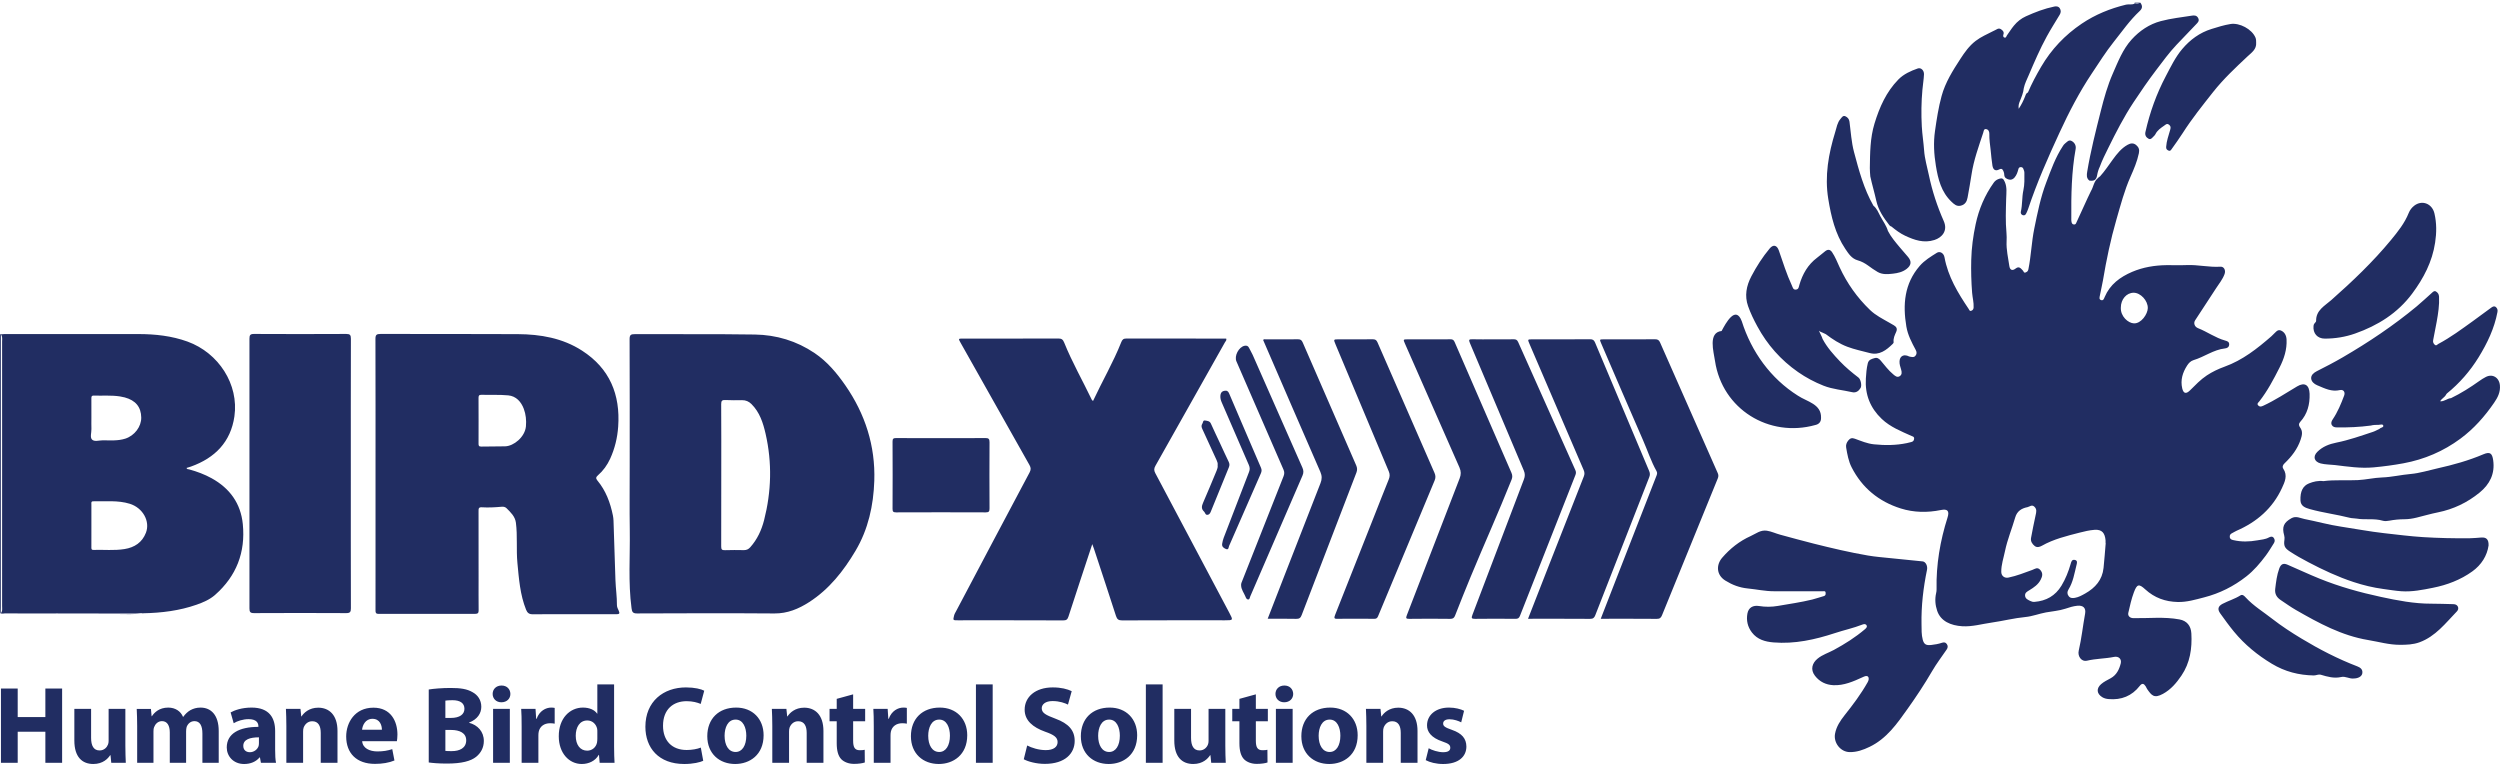 <?xml version="1.0" encoding="UTF-8"?>
<!DOCTYPE svg PUBLIC "-//W3C//DTD SVG 1.1//EN" "http://www.w3.org/Graphics/SVG/1.1/DTD/svg11.dtd">
<!-- Creator: CorelDRAW X7 -->
<svg xmlns="http://www.w3.org/2000/svg" xml:space="preserve" width="150px" height="46px" version="1.1" style="shape-rendering:geometricPrecision; text-rendering:geometricPrecision; image-rendering:optimizeQuality; fill-rule:evenodd; clip-rule:evenodd"
viewBox="0 0 150000 45680"
 xmlns:xlink="http://www.w3.org/1999/xlink">
 <defs>
  <style type="text/css">
   <![CDATA[
    .fil0 {fill:#212D62}
   ]]>
  </style>
 </defs>
 <g id="Layer_x0020_1">
  <path class="fil0" d="M121677 5386c226,-532 499,-1039 790,-1538 616,-1053 1433,-1910 2439,-2589 813,-548 1707,-910 2659,-1141 174,-42 355,28 517,-66 87,-68 202,14 289,-52l49 0c133,178 143,332 -38,501 -592,552 -1053,1218 -1554,1847 -480,603 -890,1257 -1318,1898 -752,1126 -1373,2326 -1938,3550 -694,1501 -1363,3015 -1887,4588 -28,84 -66,164 -104,245 -40,85 -93,156 -205,125 -105,-30 -145,-124 -126,-208 100,-424 61,-863 152,-1286 76,-350 64,-703 61,-1056 0,-84 -36,-172 -70,-252 -28,-62 -91,-91 -162,-84 -74,6 -110,47 -129,121 -46,179 -102,351 -227,500 -98,115 -219,157 -340,123 -122,-34 -260,-87 -278,-263 -5,-61 -8,-131 -31,-187 -47,-114 -87,-256 -272,-157 -216,115 -363,39 -408,-229 -50,-299 -71,-603 -104,-905 -37,-334 -90,-667 -82,-1005 3,-133 -54,-253 -187,-279 -150,-30 -150,127 -178,212 -273,829 -575,1650 -705,2520 -68,457 -153,912 -234,1368 -43,245 -152,435 -419,495 -238,53 -387,-86 -540,-231 -624,-588 -812,-1364 -944,-2165 -113,-695 -155,-1384 -52,-2092 101,-705 207,-1409 395,-2093 222,-814 671,-1527 1127,-2228 258,-397 531,-784 918,-1080 324,-249 695,-403 1051,-588 71,-38 148,-66 216,-109 95,-59 184,-55 269,10 93,69 175,148 134,282 -27,83 -41,170 57,205 99,35 110,-79 147,-129 141,-194 266,-400 421,-587 200,-244 439,-432 720,-559 549,-248 1110,-465 1703,-586 123,-25 248,-16 326,102 84,127 75,259 -2,388 -260,434 -533,861 -775,1304 -410,749 -746,1534 -1081,2318 -110,258 -241,508 -299,785 -27,276 -134,528 -237,782 -54,133 -98,267 -69,457 170,-254 284,-489 381,-734 37,-96 61,-205 174,-248zm6694 -5386c-82,94 -193,33 -289,52 0,-17 -1,-34 -2,-52l291 0zm-20649 35314c-420,0 -840,-2 -1261,1 -539,4 -1064,-115 -1595,-167 -497,-49 -931,-215 -1344,-472 -552,-343 -555,-948 -194,-1369 478,-555 1042,-1002 1716,-1305 312,-141 588,-377 965,-320 280,42 534,169 804,240 672,180 1341,369 2016,537 1074,269 2153,525 3245,712 463,79 935,114 1403,163 628,66 1257,122 1884,190 182,20 306,276 260,501 -221,1077 -351,2166 -330,3266 6,310 -9,628 74,933 78,289 216,348 513,314 218,-25 428,-60 633,-130 119,-39 218,-40 298,75 80,116 64,222 -12,332 -294,431 -612,848 -873,1298 -456,785 -958,1540 -1483,2277 -624,879 -1246,1770 -2267,2261 -382,184 -766,322 -1195,315 -545,-9 -975,-555 -878,-1097 79,-437 319,-791 579,-1120 502,-631 983,-1271 1379,-1975 67,-118 96,-251 21,-334 -74,-81 -204,-21 -312,28 -563,258 -1136,514 -1770,483 -432,-22 -813,-195 -1098,-561 -298,-385 -160,-774 155,-1031 291,-239 653,-347 978,-523 659,-357 1291,-756 1863,-1242 67,-59 149,-131 103,-224 -50,-103 -152,-96 -253,-56 -538,212 -1105,331 -1653,513 -1194,392 -2414,663 -3685,558 -497,-42 -966,-170 -1293,-597 -259,-338 -345,-724 -270,-1137 67,-361 341,-507 696,-450 373,60 752,60 1128,-5 690,-120 1385,-217 2066,-384 233,-58 460,-141 692,-205 121,-32 116,-116 109,-207 -8,-115 -99,-84 -165,-84 -549,-2 -1099,-2 -1649,-2zm34524 -9940c-671,90 -1345,119 -2020,111 -130,-3 -248,-22 -315,-139 -68,-119 -20,-237 49,-339 300,-445 503,-935 689,-1433 76,-203 -35,-379 -255,-329 -491,114 -894,-92 -1313,-269 -14,-7 -30,-12 -45,-18 -192,-79 -354,-226 -366,-416 -12,-197 156,-338 339,-431 525,-265 1047,-535 1556,-832 1555,-906 3047,-1904 4434,-3054 308,-256 599,-535 901,-801 71,-62 149,-156 251,-99 111,64 184,161 192,312 26,510 -52,1009 -141,1507 -65,368 -140,736 -212,1104 -23,114 14,206 100,280 91,79 148,-19 210,-52 734,-390 1400,-886 2073,-1369 367,-263 729,-532 1091,-800 89,-67 189,-125 284,-46 86,71 126,166 100,299 -186,989 -614,1877 -1134,2722 -510,826 -1143,1554 -1901,2168 -24,20 -37,53 -55,78 -81,153 -255,221 -349,388 251,26 426,-175 651,-187 601,-291 1163,-647 1705,-1034 118,-85 242,-161 370,-229 409,-222 813,20 859,488 41,409 -134,741 -347,1051 -561,819 -1216,1559 -2019,2154 -1022,757 -2169,1247 -3415,1478 -594,110 -1195,190 -1802,246 -784,71 -1547,-49 -2316,-140 -285,-33 -578,-25 -856,-97 -391,-103 -480,-413 -200,-694 315,-316 712,-469 1149,-556 746,-150 1464,-405 2186,-643 141,-45 271,-125 406,-189 65,-77 248,-73 217,-189 -29,-110 -185,-47 -279,-45 -157,2 -318,0 -472,44zm-32891 -5197c271,511 653,936 1046,1349 339,356 717,669 1108,968 133,101 214,475 126,624 -109,181 -274,306 -500,254 -574,-133 -1168,-171 -1724,-391 -542,-215 -1051,-486 -1527,-817 -1034,-720 -1849,-1641 -2447,-2749 -211,-388 -407,-791 -553,-1207 -217,-618 -105,-1214 198,-1791 311,-593 669,-1152 1097,-1666 215,-258 436,-208 550,115 247,707 465,1423 783,2103 53,112 71,269 248,246 164,-20 165,-158 203,-285 189,-648 510,-1212 1062,-1626 167,-125 324,-265 489,-393 154,-119 292,-113 410,59 191,282 312,601 453,905 448,969 1054,1823 1822,2561 340,328 764,537 1169,770 91,53 183,104 272,157 152,90 209,209 134,382 -87,199 -188,395 -157,626 5,32 -27,77 -54,103 -384,376 -801,703 -1382,548 -447,-120 -901,-211 -1339,-376 -476,-180 -887,-449 -1286,-751 -31,-23 -71,-34 -108,-51 -101,-59 -222,-77 -314,-162 67,170 170,322 221,495zm39960 12386c-86,618 -427,1165 -973,1559 -707,510 -1522,818 -2365,985 -621,124 -1257,254 -1904,207 -358,-26 -711,-86 -1067,-134 -613,-81 -1209,-226 -1792,-418 -942,-310 -1838,-729 -2714,-1191 -378,-199 -751,-406 -1109,-642 -308,-204 -376,-336 -325,-699 12,-85 10,-180 -14,-263 -145,-514 -28,-774 432,-1033 284,-158 532,-2 787,47 728,141 1445,347 2177,455 867,129 1727,297 2600,394 778,86 1553,188 2338,237 925,58 1849,76 2775,69 239,-2 480,-29 720,-45 294,-19 444,104 434,472zm-37097 -22138c-10,-167 -31,-335 -28,-502 14,-897 14,-1798 280,-2669 298,-978 705,-1902 1432,-2644 320,-326 738,-514 1166,-663 188,-65 381,114 371,356 -14,311 -68,619 -95,930 -66,729 -76,1458 -36,2191 26,481 104,955 138,1434 35,511 185,1003 289,1502 199,945 498,1860 889,2742 265,598 -122,998 -557,1137 -638,205 -1201,5 -1759,-255 -301,-140 -564,-341 -820,-550 -46,-15 -90,-36 -121,-76 -346,-447 -663,-899 -790,-1474 -107,-488 -253,-969 -359,-1459zm27193 18282c659,-89 1363,-26 2063,-61 485,-24 965,-142 1450,-159 579,-20 1139,-158 1713,-208 549,-48 1078,-218 1614,-338 940,-209 1865,-467 2754,-845 393,-166 527,-66 587,361 114,811 -211,1444 -817,1938 -732,598 -1567,999 -2502,1187 -430,86 -852,211 -1279,315 -241,59 -486,97 -734,97 -306,1 -606,30 -907,87 -124,24 -267,37 -385,2 -518,-156 -1057,-36 -1579,-129 -132,-23 -269,-13 -404,-47 -788,-201 -1599,-300 -2384,-519 -282,-80 -560,-177 -573,-527 -20,-526 136,-870 519,-1021 262,-103 536,-172 864,-133zm78 -8550c-446,0 -723,-317 -677,-767 6,-60 26,-107 63,-151 35,-43 93,-93 92,-138 -15,-646 516,-908 903,-1250 1275,-1127 2504,-2295 3588,-3609 414,-503 821,-1010 1066,-1626 69,-173 187,-325 335,-438 468,-357 1069,-122 1207,466 136,581 132,1155 42,1750 -174,1156 -691,2140 -1375,3060 -879,1180 -2070,1920 -3429,2399 -580,204 -1194,305 -1815,304zm4515 18372c-653,3 -1278,-181 -1916,-287 -1585,-264 -2965,-1017 -4332,-1802 -314,-180 -608,-394 -910,-594 -240,-159 -369,-367 -333,-672 50,-413 97,-825 241,-1219 98,-267 242,-344 495,-234 642,276 1275,575 1924,837 1193,483 2428,827 3679,1096 995,214 2000,411 3035,407 430,-2 867,21 1301,28 126,3 222,32 282,142 57,110 15,218 -56,293 -679,702 -1280,1502 -2248,1855 -376,136 -768,150 -1162,150zm-8635 -36131c33,403 -276,600 -517,826 -722,678 -1446,1355 -2061,2133 -635,806 -1280,1606 -1833,2475 -207,324 -434,635 -656,949 -44,63 -83,140 -193,93 -104,-46 -147,-105 -139,-222 22,-349 142,-673 236,-1003 35,-118 61,-221 -57,-320 -131,-110 -215,-8 -298,50 -205,141 -414,281 -528,517 -24,49 -68,90 -108,130 -83,83 -171,208 -298,140 -145,-78 -234,-212 -192,-402 262,-1173 663,-2291 1225,-3356 296,-562 572,-1138 981,-1623 473,-559 1045,-985 1767,-1209 375,-117 743,-232 1133,-295 540,-88 1279,304 1495,810 44,103 42,203 43,307zm-22093 11299c188,368 457,677 719,992 160,193 330,377 490,570 223,270 192,498 -88,716 -244,188 -523,252 -826,286 -318,35 -625,61 -910,-101 -201,-114 -389,-253 -578,-389 -190,-137 -392,-247 -620,-311 -362,-103 -546,-392 -743,-684 -611,-911 -851,-1943 -1024,-3000 -226,-1379 15,-2712 420,-4025 83,-267 120,-554 313,-775 76,-88 148,-223 289,-162 132,58 228,160 251,327 81,608 113,1223 272,1821 294,1106 590,2212 1163,3218 209,168 301,416 420,641 154,290 358,555 452,876zm-9980 6003c240,-452 839,-1578 1211,-585 577,1828 1733,3438 3367,4465 551,367 1411,498 1389,1327 7,246 -127,386 -341,433 -2783,779 -5589,-952 -6021,-3839 -78,-554 -432,-1713 395,-1801zm22067 -9024c-187,-142 -162,-348 -131,-533 204,-1232 512,-2440 817,-3649 193,-765 404,-1523 720,-2242 313,-712 596,-1453 1128,-2040 477,-527 1067,-925 1754,-1106 607,-161 1237,-229 1859,-327 140,-23 290,-25 378,140 93,173 -18,272 -119,377 -392,412 -788,819 -1177,1231 -449,476 -833,1006 -1228,1525 -475,626 -921,1274 -1354,1929 -577,873 -1053,1803 -1515,2740 -180,367 -366,732 -505,1117 -80,167 -133,338 -164,522 -48,279 -179,353 -463,316zm15847 29874c-253,26 -483,-149 -736,-90 -425,99 -822,-15 -1221,-134 -150,-44 -282,44 -428,41 -899,-16 -1728,-229 -2512,-700 -867,-522 -1631,-1149 -2272,-1925 -291,-353 -560,-725 -826,-1097 -178,-248 -136,-432 138,-575 349,-183 733,-293 1070,-505 134,-84 239,37 314,118 468,508 1058,865 1595,1285 559,435 1152,822 1760,1188 1072,647 2178,1218 3347,1666 183,70 335,184 301,412 -27,193 -246,316 -530,316zm-13178 -21308c-341,-16 -808,-417 -782,-949 1,-494 339,-886 767,-889 418,-2 857,472 851,922 -5,353 -395,938 -836,916zm-1819 14671c-74,719 -494,1196 -1102,1538 -197,110 -392,221 -619,260 -143,24 -276,24 -373,-104 -99,-130 -93,-262 -7,-403 275,-445 352,-958 476,-1454 27,-109 89,-281 -103,-316 -185,-35 -213,128 -251,259 -131,451 -300,880 -544,1284 -373,615 -918,918 -1619,976 -92,8 -178,-15 -256,-55 -134,-68 -290,-126 -310,-308 -20,-190 131,-259 261,-339 270,-166 531,-341 678,-636 98,-194 148,-375 -25,-575 -174,-200 -329,-60 -476,-6 -474,171 -942,360 -1439,462 -230,48 -425,-97 -428,-340 -6,-429 138,-833 223,-1247 143,-695 419,-1348 615,-2026 108,-372 380,-545 730,-612 134,-26 263,-176 418,-29 167,156 114,331 74,514 -96,453 -193,906 -274,1361 -36,199 69,364 220,484 138,109 299,58 432,-16 707,-400 1490,-588 2264,-787 289,-74 586,-145 892,-168 460,-33 624,204 663,628 6,56 1,113 1,169 2,0 6,0 8,0 -42,495 -77,992 -129,1486zm11797 -8756c437,-479 585,-1054 566,-1688 -16,-534 -300,-712 -747,-446 -671,401 -1323,831 -2035,1162 -120,55 -214,78 -303,-19 -100,-108 25,-188 70,-246 489,-625 855,-1321 1210,-2023 269,-529 453,-1084 422,-1689 -12,-243 -122,-450 -345,-540 -201,-79 -313,115 -443,229 -42,36 -77,82 -120,118 -852,742 -1731,1437 -2817,1828 -366,132 -728,303 -1059,522 -378,251 -688,579 -1008,896 -235,233 -392,200 -468,-119 -117,-500 25,-954 295,-1372 92,-143 212,-271 383,-322 646,-191 1199,-628 1890,-703 113,-12 236,-63 249,-222 13,-181 -121,-217 -242,-250 -581,-161 -1068,-523 -1623,-741 -215,-84 -286,-305 -178,-472 419,-646 844,-1288 1263,-1933 180,-276 392,-532 505,-847 80,-221 -34,-452 -248,-438 -681,46 -1346,-126 -2024,-97 -404,18 -808,-1 -1213,4 -711,10 -1404,122 -2062,403 -725,311 -1329,754 -1648,1509 -40,95 -77,228 -210,187 -151,-44 -93,-187 -75,-289 54,-298 130,-593 181,-890 206,-1230 459,-2450 806,-3647 252,-870 479,-1750 850,-2583 201,-454 397,-910 500,-1404 46,-215 -5,-359 -158,-488 -165,-141 -336,-120 -514,-21 -378,209 -637,538 -885,876 -255,346 -489,710 -781,1029 -54,20 -86,69 -128,104 -242,200 -257,518 -407,765 -66,138 -133,275 -198,414 -224,488 -447,978 -672,1466 -29,65 -48,136 -146,131 -108,-4 -136,-81 -153,-159 -17,-70 -12,-144 -12,-217 -10,-1390 11,-2779 260,-4154 36,-193 -53,-385 -245,-484 -178,-90 -276,72 -393,155 -51,37 -90,94 -125,148 -449,678 -718,1443 -1003,2193 -340,891 -524,1830 -716,2763 -165,807 -189,1633 -353,2441 -22,106 -64,144 -152,185 -124,61 -128,-55 -175,-104 -124,-126 -225,-292 -439,-125 -196,153 -341,96 -378,-154 -71,-489 -187,-976 -164,-1477 7,-170 9,-340 -7,-508 -65,-686 -36,-1372 -18,-2058 9,-336 61,-664 -77,-991 -95,-225 -167,-266 -402,-175 -110,42 -202,120 -263,205 -541,755 -898,1599 -1090,2502 -150,703 -246,1413 -264,2141 -16,660 1,1314 53,1971 24,295 107,583 89,884 -7,109 -57,166 -147,196 -99,32 -113,-57 -152,-116 -643,-957 -1238,-1935 -1448,-3096 -45,-250 -274,-384 -457,-269 -367,231 -743,455 -1032,790 -922,1067 -1020,2318 -799,3635 85,507 322,958 562,1405 69,128 74,245 -23,356 -98,109 -223,62 -340,44 -46,-7 -89,-37 -135,-52 -264,-86 -458,50 -474,331 -10,172 47,333 95,492 49,163 62,316 -93,409 -150,87 -273,-27 -382,-119 -288,-239 -509,-540 -749,-823 -104,-124 -214,-197 -374,-147 -173,53 -347,86 -403,319 -73,301 -95,599 -114,904 -59,961 261,1766 954,2424 512,486 1162,741 1793,1025 69,32 156,38 149,155 -7,115 -59,179 -166,206 -93,23 -185,47 -278,67 -650,135 -1303,138 -1963,71 -410,-41 -774,-201 -1150,-336 -172,-63 -282,-35 -396,109 -106,131 -151,269 -124,426 68,404 142,818 326,1178 629,1237 1637,2061 2954,2473 782,245 1595,257 2404,92 400,-81 523,57 398,450 -444,1399 -689,2829 -658,4302 2,79 -8,158 -27,237 -83,360 -53,716 64,1062 210,619 816,882 1510,923 594,35 1172,-137 1758,-220 677,-96 1341,-269 2027,-334 417,-39 821,-202 1236,-277 384,-71 777,-95 1152,-219 236,-79 472,-155 721,-180 356,-35 533,130 470,478 -135,737 -211,1485 -382,2216 -81,345 177,679 487,605 539,-130 1095,-120 1634,-230 268,-56 467,123 400,391 -92,364 -250,695 -605,890 -199,109 -405,206 -577,357 -292,257 -263,570 68,776 118,74 250,105 388,117 762,66 1394,-184 1867,-792 142,-182 246,-140 352,22 35,53 55,117 91,169 267,380 414,581 950,287 475,-259 811,-658 1105,-1091 521,-766 648,-1634 598,-2535 -25,-461 -273,-757 -712,-839 -921,-172 -1849,-60 -2773,-77 -192,-4 -341,-126 -298,-319 95,-412 184,-829 333,-1226 187,-503 302,-532 685,-180 554,506 1201,740 1951,756 550,12 1057,-143 1579,-277 937,-241 1781,-667 2534,-1258 449,-352 825,-792 1168,-1252 178,-238 328,-495 487,-746 69,-107 59,-222 -15,-318 -80,-103 -194,-72 -286,-22 -218,120 -459,131 -695,174 -479,87 -956,98 -1432,-12 -104,-24 -204,-48 -221,-183 -16,-128 47,-194 152,-243 87,-42 167,-98 256,-137 1217,-528 2163,-1348 2724,-2566 167,-363 352,-745 80,-1154 -76,-114 -26,-229 68,-319 429,-410 783,-861 975,-1440 87,-264 133,-490 -38,-723 -84,-113 -90,-221 7,-328z"/>
  <path class="fil0" d="M39 36639c-14,-3 -27,-6 -39,-9l0 -16738c16,2 33,5 49,7 114,132 77,292 77,442 3,2312 1,4624 1,6936 0,2976 2,5950 -1,8926 -1,148 40,311 -87,436zm65497 -4152c-492,1494 -967,2919 -1429,4349 -57,173 -127,229 -314,228 -2109,-9 -4220,-6 -6329,-6 -291,0 -287,1 -220,-280 25,-105 82,-192 131,-284 1464,-2771 2929,-5543 4402,-8310 87,-165 83,-280 -8,-441 -1384,-2447 -2761,-4898 -4140,-7348 -134,-239 -134,-240 147,-240 1907,0 3815,3 5723,-5 194,-1 277,59 350,239 478,1185 1113,2295 1664,3447 9,19 35,30 71,59 552,-1185 1210,-2311 1690,-3521 62,-157 130,-225 311,-223 1956,7 3912,4 5868,4l120 0c39,103 -38,158 -74,221 -1388,2473 -2778,4945 -4174,7413 -90,161 -94,276 -7,440 1484,2789 2961,5582 4439,8374 241,455 241,455 -265,455 -2053,0 -4106,-4 -6160,6 -216,1 -306,-62 -372,-265 -433,-1345 -879,-2687 -1321,-4030 -24,-74 -53,-146 -103,-282zm-44487 -4200c0,2683 -3,5366 5,8049 0,215 -45,293 -280,291 -1842,-10 -3684,-10 -5528,0 -233,2 -280,-72 -279,-289 5,-5390 5,-10782 0,-16172 0,-215 43,-291 278,-289 1842,11 3685,9 5528,0 229,0 281,66 281,287 -8,2707 -5,5415 -5,8123zm70633 8679c408,-1044 801,-2051 1195,-3058 716,-1827 1432,-3655 2152,-5481 56,-140 48,-252 -11,-389 -1087,-2522 -2168,-5046 -3252,-7570 -114,-268 -114,-268 173,-268 1156,0 2312,4 3467,-5 168,-1 238,55 300,203 1077,2571 2160,5138 3245,7706 55,129 55,237 4,366 -1082,2760 -2164,5521 -3238,8284 -62,160 -137,218 -313,217 -1228,-9 -2456,-5 -3722,-5zm4363 0c309,-797 606,-1563 905,-2328 806,-2070 1613,-4139 2421,-6208 41,-105 90,-201 23,-320 -334,-592 -540,-1241 -813,-1861 -846,-1930 -1674,-3868 -2509,-5804 -105,-244 -105,-245 157,-245 1026,0 2052,5 3077,-4 168,-2 238,56 303,203 1147,2610 2299,5218 3455,7825 50,113 50,205 4,319 -1119,2736 -2235,5473 -3347,8212 -63,154 -135,218 -312,216 -1107,-10 -2214,-5 -3364,-5zm-10331 -16766c437,0 874,5 1310,-3 131,-2 198,36 253,162 1132,2618 2269,5234 3410,7848 63,146 67,265 8,412 -781,1959 -1649,3881 -2456,5830 -318,768 -627,1542 -930,2316 -58,150 -127,208 -296,206 -816,-11 -1633,-11 -2449,0 -207,3 -222,-41 -151,-224 1058,-2735 2108,-5474 3167,-8208 88,-227 89,-422 -11,-648 -1095,-2475 -2182,-4954 -3271,-7432 -113,-259 -113,-259 180,-259 412,0 824,0 1236,0zm3863 0c412,0 824,5 1236,-3 137,-3 215,30 276,167 1139,2561 2283,5119 3430,7677 47,104 50,192 7,299 -1113,2816 -2223,5634 -3329,8453 -54,136 -123,178 -267,177 -807,-8 -1616,-11 -2424,1 -216,3 -234,-48 -161,-239 1033,-2709 2057,-5421 3090,-8130 71,-186 73,-341 -6,-528 -1083,-2550 -2154,-5105 -3236,-7655 -81,-192 -53,-229 147,-223 412,12 825,4 1237,4zm-8243 16766c-356,0 -712,-10 -1067,4 -207,8 -241,-33 -161,-233 787,-1974 1565,-3951 2345,-5927 291,-735 577,-1474 875,-2207 68,-168 74,-308 1,-481 -1069,-2538 -2132,-5080 -3195,-7620 -126,-302 -124,-302 191,-302 680,0 1358,4 2037,-3 149,-2 226,38 289,182 1136,2616 2278,5228 3424,7840 69,160 72,294 3,456 -1135,2712 -2266,5427 -3393,8142 -49,118 -112,154 -233,152 -372,-8 -744,-3 -1116,-3zm-5273 0c339,-873 662,-1707 987,-2541 726,-1866 1452,-3733 2183,-5597 91,-231 96,-434 -8,-671 -1151,-2635 -2290,-5274 -3434,-7916 39,-72 112,-39 170,-39 639,-3 1277,3 1915,-5 152,-3 226,46 287,187 1066,2461 2136,4919 3210,7376 67,152 73,282 13,439 -1099,2848 -2194,5697 -3284,8548 -65,172 -147,229 -331,224 -557,-13 -1114,-5 -1708,-5zm-19604 -10838c890,0 1778,5 2667,-5 193,-2 249,54 248,247 -8,1326 -7,2651 0,3977 0,172 -34,236 -225,235 -1794,-7 -3589,-7 -5383,0 -176,1 -211,-54 -211,-219 7,-1341 8,-2682 0,-4024 0,-168 40,-217 214,-216 896,9 1793,5 2690,5zm18011 8842c-15,-113 38,-206 76,-303 821,-2082 1641,-4164 2467,-6244 58,-145 62,-261 -2,-408 -945,-2162 -1882,-4327 -2822,-6491 -143,-328 140,-869 492,-938 112,-22 204,3 260,119 69,145 158,282 223,429 995,2254 1986,4511 2983,6764 75,168 79,308 5,479 -1049,2416 -2090,4835 -3136,7252 -29,68 -26,183 -129,180 -87,-4 -126,-95 -156,-170 -88,-222 -252,-417 -261,-669zm-925 -11688c130,-2 176,99 217,193 227,525 449,1051 674,1577 407,950 812,1903 1224,2850 54,124 47,222 -6,341 -636,1450 -1266,2902 -1905,4351 -33,77 -22,254 -184,189 -130,-54 -265,-133 -232,-323 21,-119 45,-235 90,-350 508,-1318 1011,-2640 1523,-3957 58,-150 49,-269 -13,-413 -546,-1251 -1085,-2506 -1628,-3758 -53,-121 -86,-240 -81,-373 8,-216 108,-323 321,-327zm-484 4468c18,-109 -19,-206 -63,-303 -286,-623 -568,-1248 -857,-1869 -52,-113 -70,-216 3,-318 50,-69 24,-216 170,-189 130,24 270,26 341,183 178,398 368,792 552,1187 171,366 336,735 513,1098 58,117 67,215 14,340 -359,866 -709,1736 -1061,2604 -43,106 -77,221 -210,245 -144,25 -144,-125 -215,-190 -179,-163 -150,-332 -58,-539 282,-636 539,-1281 810,-1922 44,-106 78,-212 61,-327zm-73020 8888c81,-4 161,-11 242,-11 2711,-1 5422,-2 8133,-2 65,0 129,7 193,11 -538,81 -1079,44 -1619,44 -2231,1 -4462,-5 -6693,-11 -85,0 -177,35 -256,-31zm31517 -11215c-61,642 -732,1183 -1248,1197 -477,13 -954,3 -1431,15 -155,4 -166,-69 -164,-191 5,-453 2,-905 2,-1358 -1,-452 3,-905 -3,-1358 -2,-135 19,-205 182,-200 533,16 1069,-15 1599,34 478,43 779,390 936,811 122,328 160,686 127,1050zm5570 11065c-52,-108 -111,-229 -110,-343 5,-503 -72,-999 -89,-1500 -41,-1188 -76,-2376 -116,-3564 -4,-104 -16,-209 -36,-311 -156,-771 -425,-1492 -935,-2104 -103,-124 -81,-202 30,-301 321,-280 565,-618 742,-1006 278,-611 433,-1253 479,-1919 136,-1929 -510,-3495 -2171,-4564 -1169,-753 -2489,-979 -3848,-988 -2748,-17 -5497,-3 -8246,-11 -229,0 -300,54 -299,292 8,2701 5,5401 5,8101l0 5579c0,865 2,1730 -1,2594 0,134 -1,230 186,229 1932,-6 3864,-5 5796,-1 164,0 206,-61 205,-214 -7,-622 -3,-1245 -3,-1868 0,-1358 1,-2716 -2,-4075 0,-140 -8,-249 194,-237 404,26 807,2 1211,-34 102,-9 206,22 271,86 249,249 516,495 565,871 104,803 14,1614 91,2420 91,950 159,1902 519,2801 75,186 179,277 395,275 1034,-10 2069,-4 3105,-4 638,0 1277,-4 1916,1 166,2 227,-35 146,-205zm-28370 -4683c-224,583 -685,883 -1284,979 -617,100 -1242,31 -1863,51 -142,4 -126,-90 -126,-180 1,-428 1,-856 1,-1284 0,-421 -1,-841 0,-1261 0,-83 -32,-195 112,-192 732,17 1474,-74 2190,148 783,242 1235,1049 970,1739zm-3272 -6877c0,-388 0,-776 -1,-1164 0,-102 -6,-193 144,-188 525,15 1051,-30 1573,50 96,14 191,34 284,59 655,178 981,575 991,1204 10,548 -400,1089 -954,1269 -441,142 -896,103 -1347,101 -223,-1 -510,100 -652,-45 -130,-133 -31,-415 -36,-631 -7,-219 -2,-437 -2,-655zm9085 6358c-125,-1245 -783,-2148 -1868,-2749 -427,-235 -880,-404 -1350,-533 -57,-15 -135,4 -160,-87 47,-14 93,-28 139,-42 46,-15 93,-29 139,-45 1430,-514 2375,-1473 2596,-3007 275,-1915 -943,-3809 -2814,-4488 -949,-343 -1934,-449 -2933,-451 -2676,-4 -5353,-1 -8029,-1 -81,0 -160,11 -239,16 -1,5467 -1,10934 -2,16401 0,112 -6,226 -9,339l0 -1c55,22 111,15 168,15 2736,0 5473,0 8209,0 64,0 129,8 190,-17 1090,-21 2161,-153 3193,-515 399,-140 791,-309 1108,-589 1280,-1128 1830,-2554 1662,-4246zm31276 -234c-154,599 -410,1154 -830,1624 -106,119 -222,173 -379,172 -380,-5 -759,-12 -1138,3 -186,8 -227,-50 -226,-229 7,-1430 4,-2859 4,-4290 0,-1414 5,-2827 -5,-4241 -2,-206 58,-260 256,-249 330,18 661,13 994,8 223,-3 407,76 564,231 499,495 701,1132 852,1791 395,1733 348,3462 -92,5180zm4878 -8087c-512,-739 -1090,-1429 -1845,-1939 -1082,-731 -2297,-1094 -3587,-1114 -2400,-37 -4801,-12 -7202,-23 -241,-2 -314,50 -313,304 11,2530 6,5060 6,7590 1,1293 -15,2586 5,3879 23,1557 -101,3119 106,4673 29,216 72,313 326,312 2749,-11 5497,-20 8245,1 786,6 1455,-276 2084,-680 1203,-774 2067,-1871 2785,-3083 764,-1289 1076,-2720 1125,-4197 69,-2094 -545,-4004 -1735,-5723z"/>
  <path class="fil0" d="M57 41151l0 4456 1005 0 0 -1864 1660 0 0 1864 1005 0 0 -4456 -1005 0 0 1712 -1660 0 0 -1712 -1005 0zm7465 1223l-1005 0 0 1924c0,86 -13,159 -40,219 -59,158 -224,350 -502,350 -357,0 -509,-285 -509,-754l0 -1739 -1005 0 0 1898c0,998 476,1408 1137,1408 582,0 886,-330 1012,-529l20 0 46 456 872 0c-12,-271 -26,-615 -26,-1038l0 -2195zm708 3233l978 0 0 -1884c0,-86 7,-179 40,-258 59,-159 211,-357 470,-357 323,0 469,278 469,681l0 1818 979 0 0 -1891c0,-86 13,-185 32,-258 73,-191 232,-350 470,-350 324,0 476,271 476,741l0 1758 979 0 0 -1904c0,-972 -470,-1408 -1091,-1408 -238,0 -437,59 -615,158 -159,93 -298,225 -423,397l-14 0c-138,-337 -462,-555 -886,-555 -548,0 -839,304 -979,515l-19 0 -40 -436 -853 0c13,291 27,628 27,1032l0 2201zm8278 -1911c0,-767 -337,-1401 -1415,-1401 -589,0 -1032,165 -1256,291l185 648c211,-133 562,-245 892,-245 496,0 589,245 589,423l0 40c-1144,0 -1898,397 -1898,1236 0,516 390,992 1045,992 383,0 714,-139 925,-397l21 0 59 324 906 0c-40,-178 -53,-476 -53,-780l0 -1131zm-972 734c0,60 -7,119 -20,172 -66,205 -278,371 -522,371 -225,0 -397,-126 -397,-384 0,-384 410,-509 939,-509l0 350zm1645 1177l1005 0 0 -1864c0,-93 7,-185 33,-251 73,-186 238,-377 516,-377 364,0 509,284 509,700l0 1792 1005 0 0 -1911c0,-952 -496,-1395 -1157,-1395 -542,0 -866,311 -999,523l-19 0 -46 -450 -873 0c13,291 26,628 26,1032l0 2201zm6632 -1296c13,-72 33,-225 33,-397 0,-799 -397,-1613 -1441,-1613 -1124,0 -1634,906 -1634,1726 0,1012 628,1646 1726,1646 436,0 840,-66 1170,-204l-132 -681c-271,92 -549,138 -893,138 -469,0 -885,-198 -912,-615l2083 0zm-2089 -687c26,-265 198,-655 621,-655 463,0 569,410 569,655l-1190 0zm4000 1964c225,33 595,66 1091,66 886,0 1428,-146 1752,-404 278,-225 463,-542 463,-952 0,-568 -377,-959 -886,-1091l0 -13c503,-192 734,-556 734,-946 0,-410 -219,-714 -529,-879 -331,-192 -708,-251 -1323,-251 -509,0 -1038,46 -1302,92l0 4378zm998 -3710c79,-13 205,-26 430,-26 456,0 714,178 714,515 0,331 -278,549 -813,549l-331 0 0 -1038zm0 1759l344 0c503,0 906,178 906,621 0,470 -403,649 -859,649 -172,0 -292,0 -391,-14l0 -1256zm3868 1970l0 -3233 -1005 0 0 3233 1005 0zm-495 -4635c-325,0 -536,219 -536,503 0,278 205,502 522,502 337,0 542,-224 542,-502 -6,-284 -205,-503 -528,-503zm1203 4635l1005 0 0 -1639c0,-80 6,-159 20,-225 66,-311 317,-509 687,-509 113,0 192,13 271,26l0 -945c-72,-14 -119,-20 -211,-20 -318,0 -708,198 -873,674l-27 0 -39 -595 -860 0c20,278 27,588 27,1065l0 2168zm4542 -4701l0 1753 -13 0c-146,-219 -450,-364 -853,-364 -774,0 -1455,634 -1448,1726 0,1004 615,1659 1382,1659 416,0 813,-185 1012,-542l19 0 40 469 893 0c-14,-218 -27,-601 -27,-965l0 -3736 -1005 0zm0 3260c0,79 -7,159 -20,231 -59,285 -297,483 -588,483 -417,0 -688,-344 -688,-893 0,-509 232,-919 695,-919 310,0 528,225 588,490 13,59 13,132 13,185l0 423zm6209 529c-205,86 -536,145 -846,145 -893,0 -1422,-562 -1422,-1454 0,-992 621,-1475 1415,-1475 363,0 648,80 846,165l212 -793c-179,-99 -576,-198 -1098,-198 -1349,0 -2433,840 -2433,2360 0,1270 794,2235 2334,2235 536,0 959,-106 1137,-192l-145 -793zm2120 -2400c-1044,0 -1732,667 -1732,1719 0,1045 727,1666 1673,1666 866,0 1706,-542 1706,-1726 0,-978 -661,-1659 -1647,-1659zm-33 720c456,0 642,490 642,966 0,588 -245,978 -642,978 -429,0 -661,-416 -661,-972 0,-476 185,-972 661,-972zm2202 2592l1005 0 0 -1864c0,-93 7,-185 33,-251 73,-186 238,-377 516,-377 364,0 509,284 509,700l0 1792 1005 0 0 -1911c0,-952 -496,-1395 -1157,-1395 -543,0 -866,311 -998,523l-20 0 -47 -450 -873 0c14,291 27,628 27,1032l0 2201zm3865 -3835l0 602 -430 0 0 741 430 0 0 1322c0,456 92,767 277,959 166,165 437,277 761,277 277,0 522,-39 648,-85l-7 -761c-93,20 -159,27 -297,27 -298,0 -397,-179 -397,-569l0 -1170 721 0 0 -741 -721 0 0 -873 -985 271zm2224 3835l1005 0 0 -1639c0,-80 6,-159 20,-225 66,-311 317,-509 688,-509 112,0 191,13 271,26l0 -945c-73,-14 -119,-20 -212,-20 -318,0 -708,198 -873,674l-26 0 -40 -595 -859 0c19,278 26,588 26,1065l0 2168zm3961 -3312c-1045,0 -1733,667 -1733,1719 0,1045 727,1666 1673,1666 866,0 1706,-542 1706,-1726 0,-978 -661,-1659 -1646,-1659zm-34 720c457,0 642,490 642,966 0,588 -245,978 -642,978 -429,0 -661,-416 -661,-972 0,-476 185,-972 661,-972zm2202 2592l1005 0 0 -4701 -1005 0 0 4701zm2870 -211c251,139 754,277 1263,277 1223,0 1792,-634 1792,-1381 0,-629 -364,-1039 -1151,-1330 -582,-218 -826,-344 -826,-628 0,-224 211,-430 648,-430 429,0 754,126 926,212l224 -806c-264,-126 -628,-225 -1137,-225 -1045,0 -1686,575 -1686,1335 0,648 489,1058 1230,1323 535,185 747,343 747,621 0,291 -245,483 -708,483 -429,0 -853,-139 -1117,-278l-205 827zm5157 -3101c-1045,0 -1732,667 -1732,1719 0,1045 727,1666 1673,1666 866,0 1706,-542 1706,-1726 0,-978 -662,-1659 -1647,-1659zm-33 720c456,0 641,490 641,966 0,588 -244,978 -641,978 -430,0 -661,-416 -661,-972 0,-476 185,-972 661,-972zm2202 2592l1005 0 0 -4701 -1005 0 0 4701zm4767 -3233l-1005 0 0 1924c0,86 -13,159 -39,219 -60,158 -225,350 -503,350 -357,0 -509,-285 -509,-754l0 -1739 -1005 0 0 1898c0,998 476,1408 1137,1408 582,0 886,-330 1012,-529l19 0 47 456 873 0c-14,-271 -27,-615 -27,-1038l0 -2195zm846 -602l0 602 -429 0 0 741 429 0 0 1322c0,456 93,767 278,959 165,165 436,277 761,277 277,0 522,-39 647,-85l-6 -761c-93,20 -159,27 -298,27 -297,0 -396,-179 -396,-569l0 -1170 720 0 0 -741 -720 0 0 -873 -986 271zm3194 3835l0 -3233 -1005 0 0 3233 1005 0zm-496 -4635c-324,0 -535,219 -535,503 0,278 205,502 522,502 337,0 542,-224 542,-502 -6,-284 -205,-503 -529,-503zm2751 1323c-1045,0 -1733,667 -1733,1719 0,1045 728,1666 1673,1666 866,0 1706,-542 1706,-1726 0,-978 -661,-1659 -1646,-1659zm-34 720c457,0 642,490 642,966 0,588 -245,978 -642,978 -429,0 -661,-416 -661,-972 0,-476 186,-972 661,-972zm2202 2592l1005 0 0 -1864c0,-93 7,-185 34,-251 72,-186 237,-377 515,-377 364,0 509,284 509,700l0 1792 1006 0 0 -1911c0,-952 -497,-1395 -1158,-1395 -542,0 -866,311 -998,523l-20 0 -46 -450 -873 0c13,291 26,628 26,1032l0 2201zm3561 -158c245,132 621,231 1045,231 925,0 1395,-443 1395,-1051 -7,-470 -258,-787 -873,-999 -397,-138 -522,-218 -522,-377 0,-158 138,-257 383,-257 271,0 556,105 701,185l172 -694c-198,-100 -529,-192 -906,-192 -800,0 -1316,456 -1316,1064 -6,384 251,747 926,972 370,126 469,205 469,377 0,165 -125,265 -429,265 -298,0 -681,-126 -867,-238l-178 714z"/>
 </g>
</svg>
